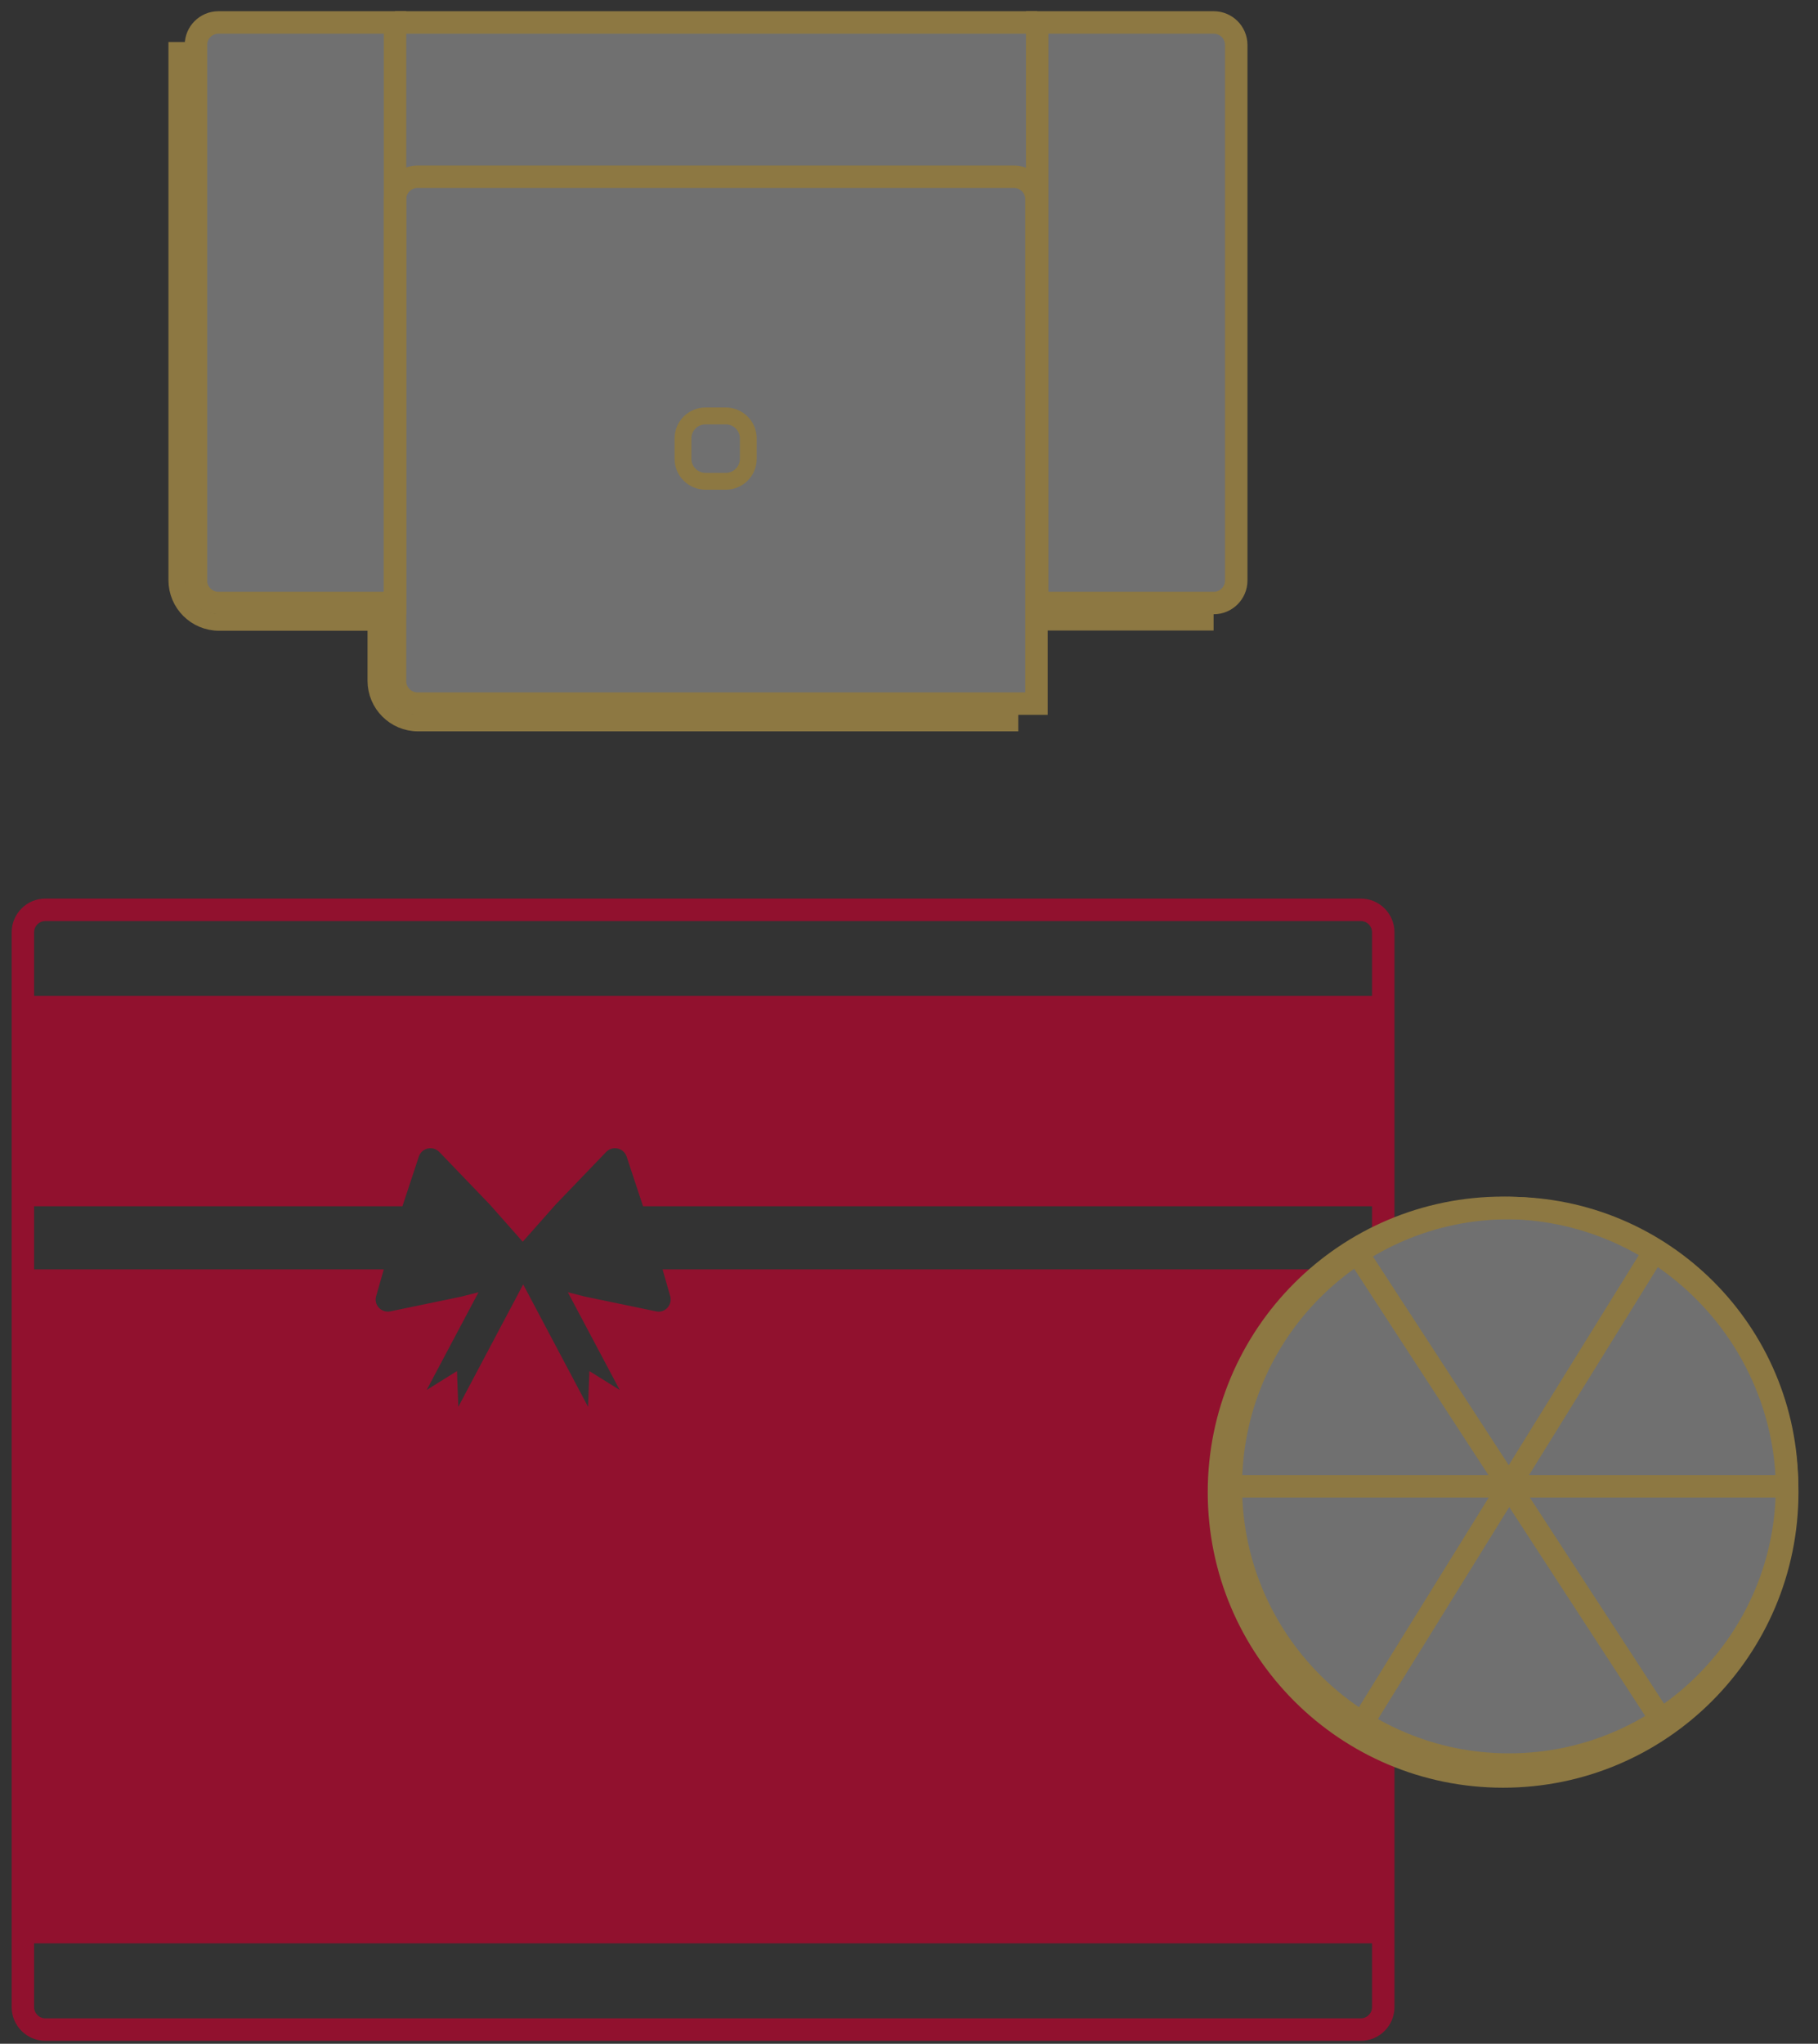 <svg xmlns="http://www.w3.org/2000/svg" width="81" height="91" viewBox="0 0 81 91" fill="none"><rect x="0" y="0" width="81" height="91" fill="#333333" stroke="none"/><g id="Different Room/&#xD9;&#x81;&#xD8;&#xB1;&#xD8;&#xB4; &#xD8;&#xAC;&#xD9;&#x87;&#xDB;&#x8C;&#xD8;&#xB2;&#xDB;&#x8C;&#xD9;&#x87;"><g id="Group"><path id="Vector" opacity="0.3" d="M54.08 1H43.4H51.07H9.73C9.18 1 8.73 1.45 8.73 2V25.85C8.73 26.4 9.18 26.85 9.73 26.85H17.6V30.33C17.6 30.88 18.05 31.33 18.6 31.33H46.18H45.22C45.77 31.33 46.22 30.88 46.22 30.33V26.85H54.09C54.64 26.85 55.09 26.4 55.09 25.85V2C55.09 1.45 54.64 1 54.09 1H54.08Z" fill="white"></path><g id="Group_2"><path id="Vector_2" d="M18.6 7.87H45.18C45.73 7.87 46.18 8.32 46.18 8.87V31.33H18.6C18.05 31.33 17.6 30.88 17.6 30.33V8.87C17.6 8.32 18.05 7.87 18.6 7.87Z" stroke="#8D7842" stroke-miterlimit="10"></path><path id="Vector_3" d="M9.73 1H17.6V26.85H9.73C9.18 26.85 8.73 26.4 8.73 25.85V2C8.73 1.45 9.18 1 9.73 1Z" stroke="#8D7842" stroke-miterlimit="10"></path><path id="Vector_4" d="M46.21 1H54.08C54.63 1 55.08 1.45 55.08 2V25.85C55.08 26.4 54.63 26.85 54.08 26.85H46.21V1Z" stroke="#8D7842" stroke-miterlimit="10"></path><path id="Vector_5" d="M31.43 21.43H32.34C32.89 21.43 33.34 20.98 33.34 20.43V19.52C33.34 18.97 32.89 18.52 32.34 18.52H31.43C30.88 18.52 30.43 18.97 30.43 19.52V20.43C30.43 20.98 30.88 21.43 31.43 21.43Z" stroke="#8D7842" stroke-width="0.75" stroke-miterlimit="10"></path><path id="Vector_6" d="M46.21 1H17.6" stroke="#8D7842" stroke-miterlimit="10"></path><path id="Vector_7" d="M45.37 32.19H18.63C17.59 32.19 16.75 31.35 16.75 30.31V27.71H9.76C8.72 27.71 7.88 26.87 7.88 25.83V1.87" stroke="#8D7842" stroke-width="0.75" stroke-miterlimit="10"></path><path id="Vector_8" d="M54.07 27.7H46.59" stroke="#8D7842" stroke-width="0.75" stroke-miterlimit="10"></path></g></g><path id="Vector_9" d="M61.63 77.75V89.37C61.63 89.92 61.18 90.37 60.63 90.37H2.02C1.47 90.37 1.02 89.92 1.02 89.37V41.51C1.02 40.96 1.47 40.51 2.02 40.51H60.63C61.18 40.51 61.63 40.96 61.63 41.51V54.92" stroke="#91112E" stroke-miterlimit="10"></path><g id="Group_3"><path id="Vector_10" d="M54.32 66.85C54.32 62.55 56.5 58.77 59.81 56.52H29.52L29.86 57.71C29.97 58.1 29.63 58.48 29.23 58.39L26.05 57.73L25.3 57.54L27.61 61.89L26.26 61.05L26.2 62.64L23.31 57.19L20.42 62.64L20.36 61.05L19.01 61.89L21.32 57.54L20.57 57.73L17.39 58.39C16.99 58.47 16.64 58.1 16.76 57.71L17.1 56.52H1.03V86.53H61.64V78.22C57.33 76.24 54.33 71.9 54.33 66.85H54.32Z" fill="#91112E"></path><path id="Vector_11" d="M1.02 44.34V53.71H17.93L18.66 51.5C18.79 51.11 19.28 51 19.57 51.29L21.82 53.63L23.29 55.29L24.76 53.63L27.01 51.29C27.29 51 27.79 51.11 27.92 51.5L28.65 53.71H61.61V44.34H1H1.02Z" fill="#91112E"></path></g><g id="Group_4"><path id="Vector_12" opacity="0.3" d="M67.23 53.78C60.39 53.78 54.84 59.33 54.84 66.17C54.84 73.01 60.39 78.56 67.23 78.56C74.07 78.56 79.62 73.01 79.62 66.17C79.62 59.33 74.07 53.78 67.23 53.78Z" fill="white"></path><path id="Vector_13" d="M66.97 79.1C73.962 79.1 79.63 73.432 79.63 66.44C79.63 59.448 73.962 53.78 66.97 53.78C59.978 53.78 54.31 59.448 54.31 66.44C54.31 73.432 59.978 79.1 66.97 79.1Z" stroke="#8D7842" stroke-miterlimit="10"></path><path id="Vector_14" d="M67.23 78.57C74.073 78.57 79.62 73.023 79.62 66.18C79.62 59.337 74.073 53.79 67.23 53.79C60.387 53.79 54.84 59.337 54.84 66.18C54.84 73.023 60.387 78.57 67.23 78.57Z" stroke="#8D7842" stroke-miterlimit="10"></path><path id="Vector_15" d="M54.91 66.18H79.56" stroke="#8D7842" stroke-miterlimit="10"></path><path id="Vector_16" d="M60.74 76.65L73.72 55.7" stroke="#8D7842" stroke-miterlimit="10"></path><path id="Vector_17" d="M60.51 55.85L73.96 76.5" stroke="#8D7842" stroke-miterlimit="10"></path></g></g></svg>